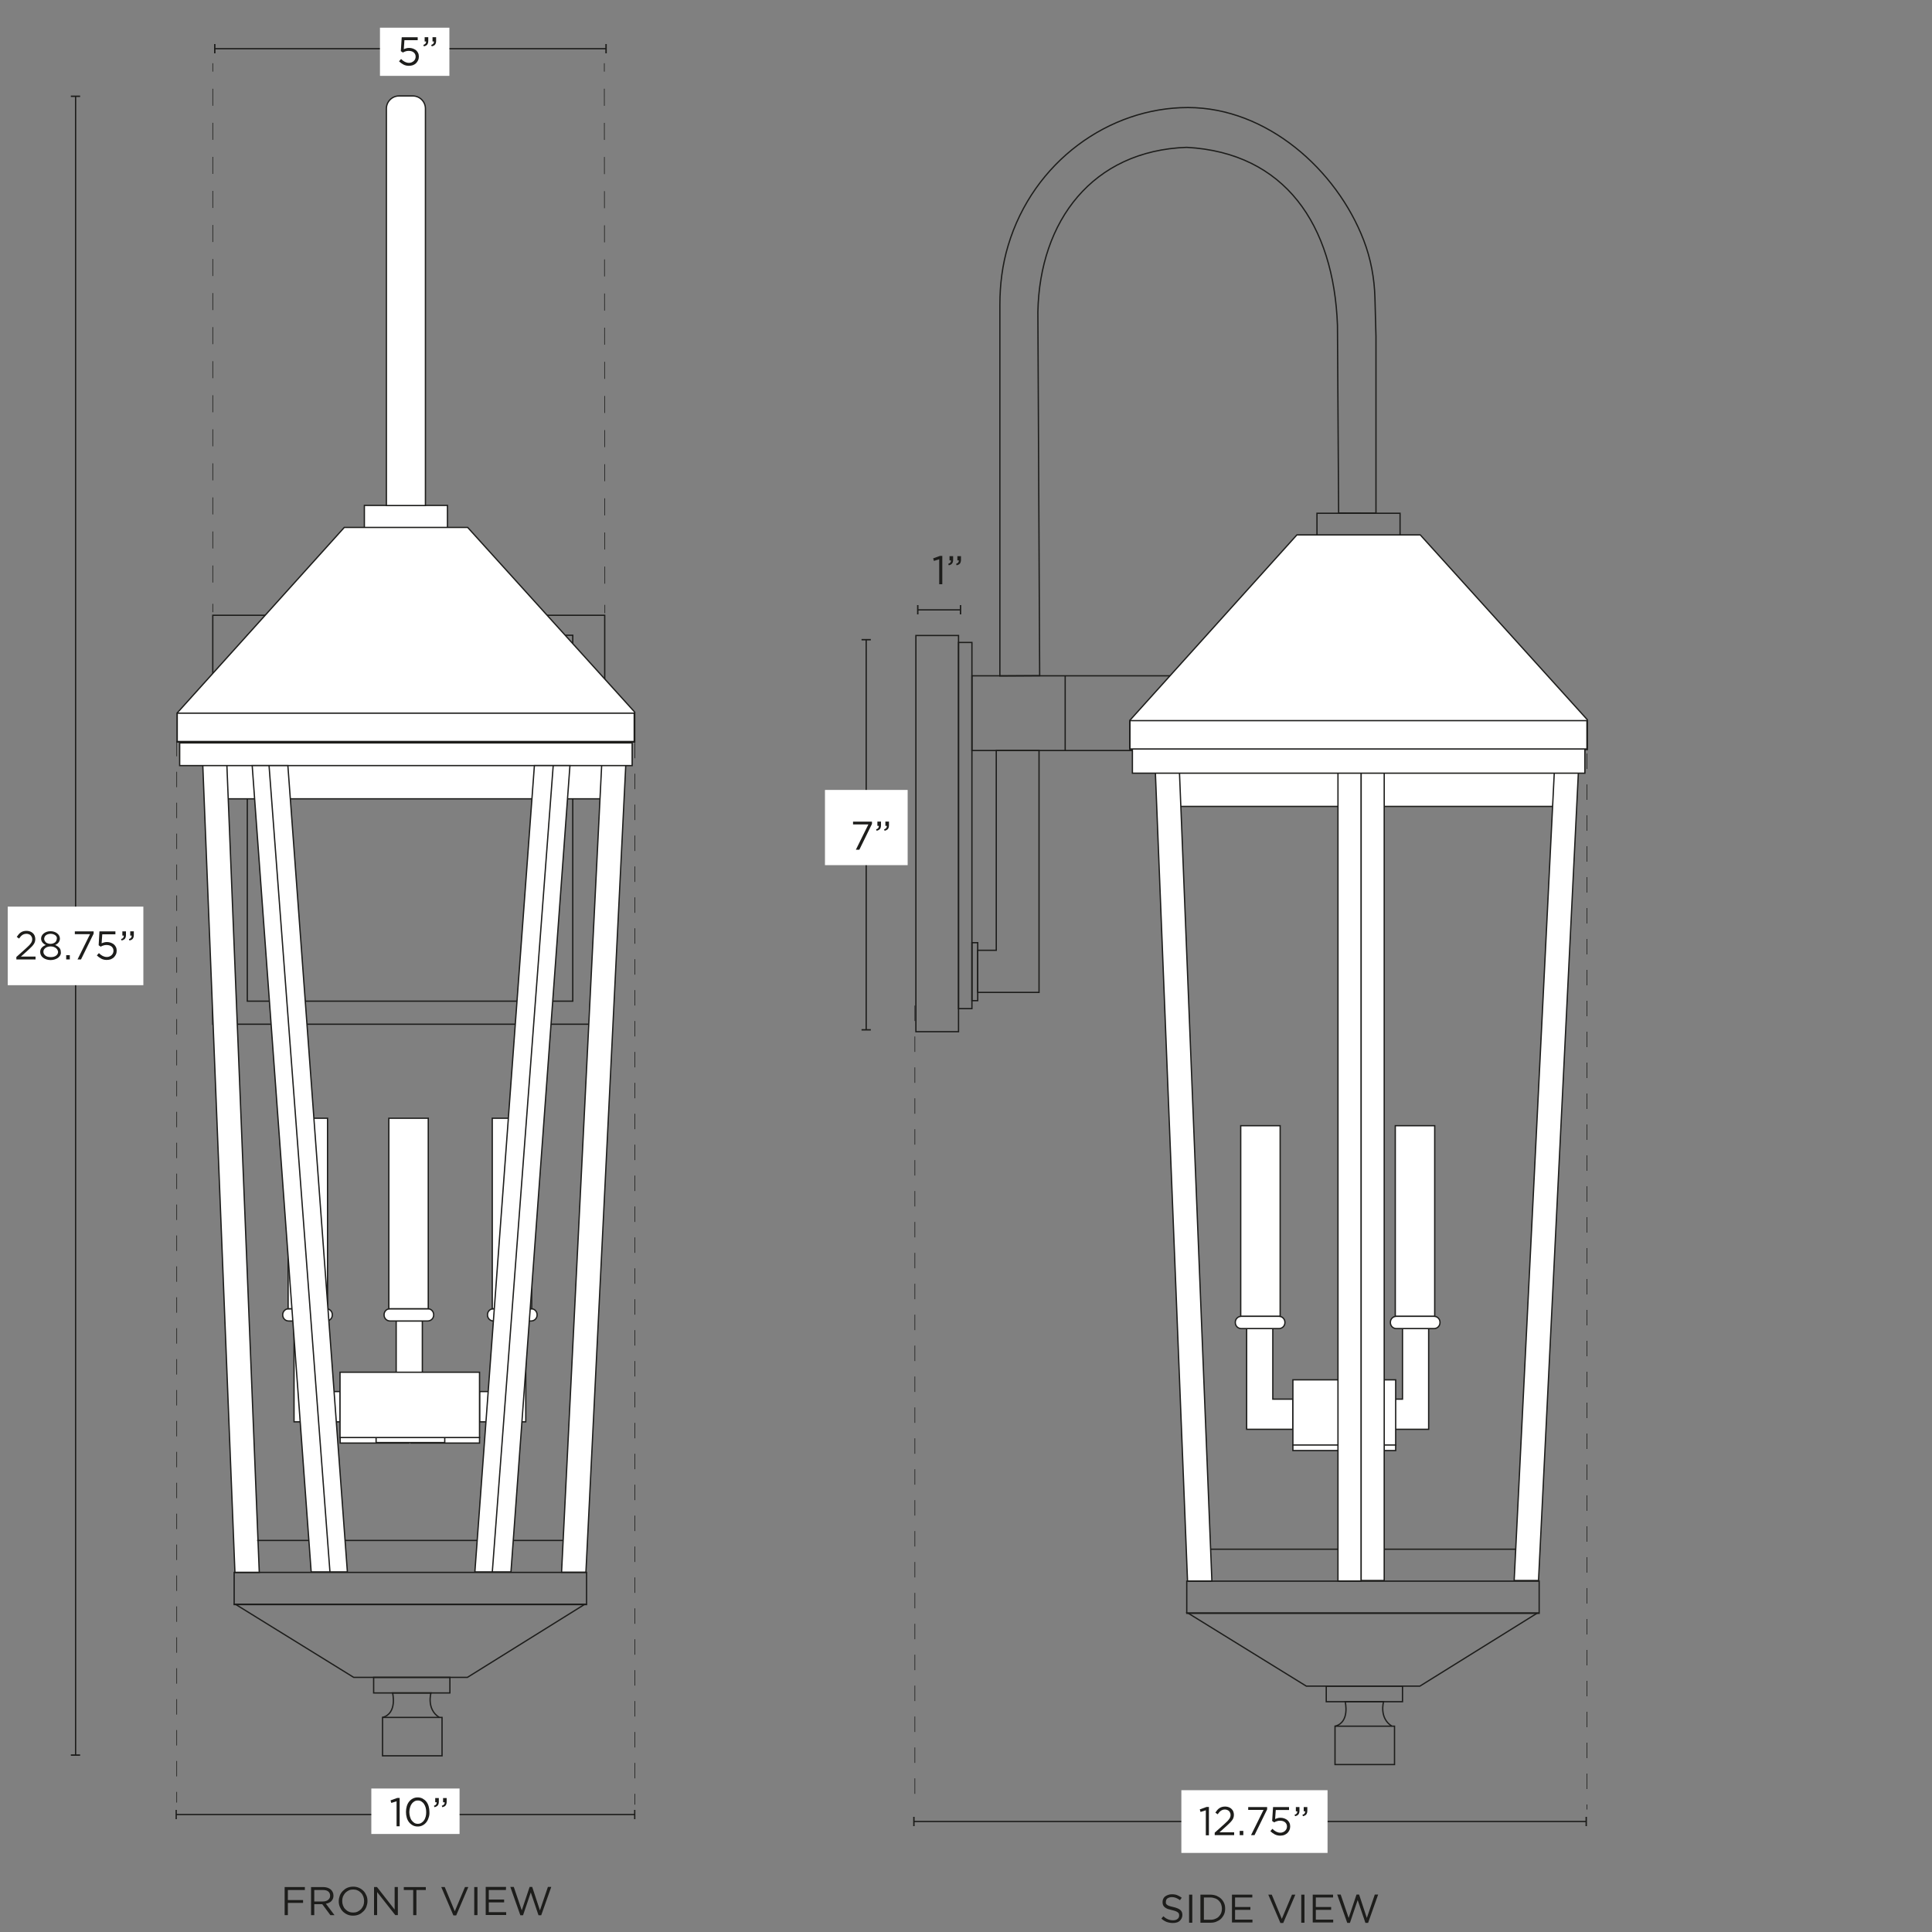 <svg xml:space="preserve" style="enable-background:new 0 0 1500 1500;" viewBox="0 0 1500 1500" height="1500px" width="1500px" y="0px" x="0px" xmlns:xlink="http://www.w3.org/1999/xlink" xmlns="http://www.w3.org/2000/svg" id="Capa_1" version="1.1">
<rect x="0" y="0" width="1500" height="1500" fill="#808080" stroke="none"/>
<style type="text/css">
	.st0{fill:none;stroke:#1D1D1B;stroke-miterlimit:10;}
	.st1{fill:#1D1D1B;}
	.st2{fill:#FFFFFF;stroke:#1D1D1B;stroke-miterlimit:10;}
	.st3{fill:none;}
	.st4{fill:#FFFFFF;}
	.st5{fill:none;stroke:#1D1D1B;stroke-width:0.5;stroke-miterlimit:10;}
	.st6{fill:none;stroke:#1D1D1B;stroke-width:0.5;stroke-miterlimit:10;stroke-dasharray:13.22,13.22;}
	.st7{fill:none;stroke:#1D1D1B;stroke-width:0.5;stroke-miterlimit:10;stroke-dasharray:13.25,13.25;}
	.st8{fill:none;stroke:#1D1D1B;stroke-width:0.5;stroke-miterlimit:10;stroke-dasharray:12;}
</style>
<line y2="1202.8" x2="1176.8" y1="1202.8" x1="939.2" class="st0"></line>
<g>
	<path d="M236.7,1467.4h-13.2v7.8h11.8v2.2h-11.8v9.5H221v-21.8h15.7V1467.4L236.7,1467.4z" class="st1"></path>
	<path d="M256.5,1486.9l-6.3-8.5h-6.2v8.5h-2.5v-21.8h9.4c1.2,0,2.3,0.2,3.3,0.5c1,0.3,1.8,0.8,2.5,1.3
		c0.7,0.6,1.2,1.3,1.6,2.1c0.4,0.8,0.6,1.7,0.6,2.7c0,0.9-0.1,1.7-0.4,2.4c-0.3,0.7-0.7,1.3-1.2,1.9c-0.5,0.5-1.2,1-1.9,1.3
		c-0.7,0.4-1.5,0.6-2.4,0.7l6.7,8.9H256.5L256.5,1486.9z M254.8,1468.5c-1-0.8-2.3-1.1-4.1-1.1h-6.7v8.9h6.7c0.8,0,1.6-0.1,2.2-0.3
		c0.7-0.2,1.3-0.5,1.8-0.9c0.5-0.4,0.9-0.9,1.2-1.4s0.4-1.2,0.4-1.9C256.3,1470.4,255.8,1469.3,254.8,1468.5L254.8,1468.5z" class="st1"></path>
	<path d="M284.5,1480.3c-0.5,1.4-1.3,2.6-2.3,3.6c-1,1-2.1,1.9-3.5,2.5c-1.4,0.6-2.9,0.9-4.6,0.9s-3.2-0.3-4.5-0.9
		s-2.5-1.4-3.5-2.4c-1-1-1.7-2.2-2.3-3.6s-0.8-2.8-0.8-4.3c0-1.5,0.3-2.9,0.8-4.3c0.5-1.4,1.3-2.6,2.3-3.6c1-1,2.1-1.9,3.5-2.5
		c1.4-0.6,2.9-0.9,4.6-0.9c1.7,0,3.2,0.3,4.5,0.9c1.4,0.6,2.5,1.4,3.5,2.4c1,1,1.7,2.2,2.3,3.6s0.8,2.8,0.8,4.3
		C285.3,1477.5,285,1478.9,284.5,1480.3z M282.1,1472.5c-0.4-1.1-1-2.1-1.8-2.9c-0.8-0.8-1.7-1.5-2.7-1.9c-1-0.5-2.2-0.7-3.4-0.7
		s-2.4,0.2-3.4,0.7c-1,0.5-1.9,1.1-2.7,1.9c-0.7,0.8-1.3,1.8-1.8,2.8c-0.4,1.1-0.6,2.3-0.6,3.5s0.2,2.4,0.6,3.5
		c0.4,1.1,1,2.1,1.8,2.9s1.7,1.5,2.7,1.9c1,0.5,2.2,0.7,3.4,0.7s2.4-0.2,3.4-0.7c1-0.5,1.9-1.1,2.7-1.9c0.7-0.8,1.3-1.8,1.8-2.8
		c0.4-1.1,0.6-2.3,0.6-3.5C282.7,1474.8,282.5,1473.6,282.1,1472.5z" class="st1"></path>
	<path d="M306.5,1465.1h2.4v21.8h-2l-14.1-17.9v17.9h-2.4v-21.8h2.3l13.7,17.5V1465.1z" class="st1"></path>
	<path d="M323.3,1486.9h-2.5v-19.5h-7.3v-2.3h17.1v2.3h-7.3L323.3,1486.9L323.3,1486.9z" class="st1"></path>
	<path d="M361,1465.1h2.6l-9.4,22h-2.2l-9.4-22h2.7l7.8,18.8L361,1465.1L361,1465.1z" class="st1"></path>
	<path d="M370.7,1465.1v21.8h-2.5v-21.8H370.7z" class="st1"></path>
	<path d="M392.8,1467.4h-13.3v7.4h11.9v2.2h-11.9v7.6H393v2.2h-15.9v-21.8h15.8L392.8,1467.4L392.8,1467.4z" class="st1"></path>
	<path d="M411.2,1465h2l6,18.2l6.2-18.2h2.6l-7.8,22h-2.1l-6-17.7l-6,17.7H404l-7.8-22h2.7l6.2,18.2L411.2,1465
		L411.2,1465z" class="st1"></path>
</g>
<g>
	<path d="M905.2,1477.8c0.2,0.4,0.5,0.8,0.9,1.1s1,0.7,1.8,0.9c0.8,0.3,1.8,0.5,3,0.8c2.4,0.5,4.2,1.3,5.4,2.2
		c1.2,1,1.7,2.3,1.7,4c0,0.9-0.2,1.8-0.6,2.6c-0.4,0.8-0.9,1.4-1.5,2c-0.6,0.5-1.4,1-2.3,1.2c-0.9,0.3-1.9,0.4-3,0.4
		c-1.7,0-3.3-0.3-4.8-0.8c-1.4-0.6-2.8-1.4-4.1-2.6l1.5-1.8c1.1,1,2.3,1.8,3.5,2.3c1.2,0.5,2.5,0.8,4,0.8s2.6-0.3,3.5-1
		c0.9-0.7,1.3-1.6,1.3-2.7c0-0.5-0.1-1-0.2-1.4c-0.2-0.4-0.5-0.8-0.9-1.1c-0.4-0.3-1-0.6-1.7-0.9c-0.7-0.3-1.7-0.5-2.8-0.8
		c-1.2-0.3-2.3-0.6-3.3-0.9c-0.9-0.4-1.7-0.8-2.3-1.3c-0.6-0.5-1-1.1-1.3-1.7c-0.3-0.7-0.4-1.5-0.4-2.4s0.2-1.7,0.5-2.4
		c0.4-0.7,0.8-1.4,1.5-1.9s1.4-0.9,2.3-1.2s1.8-0.5,2.9-0.5c1.6,0,3,0.2,4.2,0.7s2.3,1.1,3.5,2l-1.4,1.9c-1-0.8-2-1.4-3.1-1.8
		c-1-0.4-2.1-0.6-3.2-0.6c-0.7,0-1.3,0.1-1.9,0.3c-0.6,0.2-1.1,0.4-1.5,0.7c-0.4,0.3-0.7,0.7-0.9,1.1c-0.2,0.4-0.3,0.9-0.3,1.4
		S905.1,1477.4,905.2,1477.8L905.2,1477.8z" class="st1"></path>
	<path d="M925.7,1471v21.8h-2.5V1471H925.7z" class="st1"></path>
	<path d="M950.4,1486.2c-0.6,1.3-1.4,2.5-2.4,3.5c-1,1-2.3,1.7-3.7,2.3c-1.4,0.6-3,0.8-4.7,0.8h-7.6V1471h7.6
		c1.7,0,3.3,0.3,4.7,0.8c1.4,0.6,2.6,1.3,3.7,2.3c1,1,1.8,2.1,2.4,3.5c0.6,1.3,0.8,2.8,0.8,4.3S951,1484.8,950.4,1486.2z
		 M948.1,1478.5c-0.4-1.1-1-2-1.8-2.8c-0.8-0.8-1.7-1.4-2.8-1.8s-2.4-0.7-3.7-0.7h-5.1v17.3h5.1c1.4,0,2.6-0.2,3.7-0.7
		c1.1-0.4,2.1-1,2.8-1.8c0.8-0.8,1.4-1.7,1.8-2.7c0.4-1,0.6-2.2,0.6-3.4S948.5,1479.6,948.1,1478.5z" class="st1"></path>
	<path d="M972.2,1473.2h-13.3v7.4h11.9v2.2h-11.9v7.6h13.5v2.2h-15.9V1471h15.8V1473.2L972.2,1473.2z" class="st1"></path>
	<path d="M1003.1,1471h2.6l-9.4,22h-2.2l-9.4-22h2.7l7.8,18.8L1003.1,1471L1003.1,1471z" class="st1"></path>
	<path d="M1012.8,1471v21.8h-2.5V1471H1012.8z" class="st1"></path>
	<path d="M1034.9,1473.2h-13.3v7.4h11.9v2.2h-11.9v7.6h13.5v2.2h-15.9V1471h15.8V1473.2L1034.9,1473.2z" class="st1"></path>
	<path d="M1053.2,1470.9h2l6,18.2l6.2-18.2h2.6l-7.8,22h-2.1l-6-17.7l-6,17.7h-2.1l-7.8-22h2.7l6.2,18.2L1053.2,1470.9
		L1053.2,1470.9z" class="st1"></path>
</g>
<rect height="307.6" width="33.1" class="st0" y="493.4" x="711.1"></rect>
<rect height="284.3" width="10.4" class="st0" y="498.8" x="744.2"></rect>
<rect height="45" width="4.5" class="st0" y="731.9" x="754.6"></rect>
<rect height="58" width="187.4" class="st0" y="524.7" x="754.6"></rect>
<polygon points="773.5,582.7 773.5,737.8 759.1,737.8 759.1,770.5 773.5,770.5 776.3,770.5 806.7,770.5 806.7,582.7" class="st0"></polygon>
<path d="M1068.3,261.1l-0.8-29.7c-0.4-15.3-3.2-30.5-8.7-44.8c-21.1-55-75.4-103.1-136.5-103.1s-120.1,41.9-139.6,107.2
	c-4.5,14.9-6.4,30.4-6.4,46v13.4v274.7l30.9-0.2l-1.4-282.4c1.4-70.8,42.5-125.2,115.5-127.8c76.3,4.1,114.3,60.2,117.1,138.2
	l0.9,145.7l29,0.1V261.1L1068.3,261.1z" class="st0"></path>
<rect height="17.6" width="64.5" class="st0" y="398.5" x="1022.5"></rect>
<rect height="317.5" width="304.3" class="st0" y="477.7" x="165.2"></rect>
<rect height="284.1" width="252.7" class="st0" y="493.2" x="192"></rect>
<rect height="17.6" width="64.5" class="st2" y="392.4" x="282.9"></rect>
<path d="M309.8,74.5h10.7c5.4,0,9.8,4.4,9.8,9.8v308.2H300V84.3C300,78.9,304.4,74.5,309.8,74.5L309.8,74.5z" class="st2"></path>
<g>
	<g>
		<line y2="1408.8" x2="492.8" y1="1408.8" x1="136.8" class="st0"></line>
		<rect height="7.2" width="1" class="st1" y="1405.2" x="136.3"></rect>
		<rect height="7.2" width="1" class="st1" y="1405.2" x="492.3"></rect>
	</g>
</g>
<rect height="35.3" width="68.5" class="st4" y="1388.6" x="288.3"></rect>
<g>
	<path d="M308.5,1395.9h1.8v22h-2.4v-19.4l-4.1,1.3l-0.6-2L308.5,1395.9L308.5,1395.9z" class="st1"></path>
	<path d="M332.8,1411.2c-0.4,1.4-1,2.6-1.8,3.6c-0.8,1-1.7,1.8-2.9,2.4c-1.1,0.6-2.4,0.9-3.8,0.9s-2.7-0.3-3.8-0.9
		c-1.1-0.6-2.1-1.4-2.9-2.4c-0.8-1-1.4-2.2-1.8-3.6c-0.4-1.4-0.6-2.8-0.6-4.4c0-1.5,0.2-3,0.6-4.4c0.4-1.4,1-2.6,1.8-3.6
		c0.8-1,1.7-1.8,2.9-2.4c1.1-0.6,2.4-0.9,3.8-0.9s2.6,0.3,3.8,0.9c1.1,0.6,2.1,1.4,2.9,2.4c0.8,1,1.4,2.2,1.8,3.6
		c0.4,1.4,0.6,2.8,0.6,4.4C333.5,1408.4,333.3,1409.9,332.8,1411.2L332.8,1411.2z M330.5,1403.5c-0.3-1.1-0.7-2-1.3-2.9
		s-1.3-1.5-2.1-2c-0.8-0.5-1.7-0.7-2.7-0.7c-1,0-1.9,0.2-2.7,0.7c-0.8,0.5-1.5,1.1-2.1,2c-0.6,0.8-1,1.8-1.3,2.9
		c-0.3,1.1-0.5,2.2-0.5,3.4c0,1.2,0.2,2.4,0.5,3.5c0.3,1.1,0.7,2.1,1.3,2.9c0.6,0.8,1.3,1.5,2.1,2c0.8,0.5,1.7,0.7,2.7,0.7
		c1,0,1.9-0.2,2.7-0.7s1.5-1.1,2.1-2c0.6-0.8,1-1.8,1.3-2.9c0.3-1.1,0.4-2.2,0.4-3.4S330.8,1404.6,330.5,1403.5L330.5,1403.5z" class="st1"></path>
	<path d="M338.6,1400.9c0.3-0.4,0.5-1,0.4-1.6h-1.1v-3.3h2.8v2.8c0,1.3-0.3,2.2-0.8,2.9c-0.6,0.7-1.4,1.1-2.6,1.4
		l-0.4-1.1C337.7,1401.7,338.3,1401.4,338.6,1400.9L338.6,1400.9z M344.8,1400.9c0.3-0.4,0.5-1,0.4-1.6H344v-3.3h2.8v2.8
		c0,1.3-0.3,2.2-0.8,2.9s-1.4,1.1-2.6,1.4l-0.4-1.1C343.9,1401.7,344.4,1401.4,344.8,1400.9L344.8,1400.9z" class="st1"></path>
</g>
<g>
	<g>
		<line y2="1362.6" x2="58.7" y1="74.7" x1="58.7" class="st0"></line>
		<rect height="1.1" width="7.2" class="st1" y="74.2" x="55"></rect>
		<rect height="1.1" width="7.2" class="st1" y="1362.1" x="55"></rect>
	</g>
</g>
<rect height="61" width="105.3" class="st4" y="703.9" x="6"></rect>
<g>
	<path d="M17.4,725.9c-0.9,0.6-1.8,1.6-2.6,2.8l-1.8-1.3c0.5-0.7,1-1.4,1.5-2c0.5-0.6,1.1-1.1,1.7-1.5
		c0.6-0.4,1.3-0.7,2-0.9c0.7-0.2,1.6-0.3,2.5-0.3s1.9,0.2,2.7,0.5c0.8,0.3,1.5,0.7,2.1,1.3c0.6,0.5,1.1,1.2,1.4,2
		c0.3,0.8,0.5,1.6,0.5,2.5c0,0.8-0.1,1.5-0.3,2.2c-0.2,0.7-0.5,1.3-1,2c-0.5,0.7-1,1.3-1.7,2s-1.5,1.5-2.4,2.3l-5.8,5.2h11.4v2.2
		H12.7V743l7.8-7c0.8-0.7,1.5-1.4,2.1-2c0.6-0.6,1-1.2,1.4-1.7c0.4-0.5,0.6-1,0.8-1.6c0.2-0.5,0.2-1,0.2-1.6c0-0.6-0.1-1.2-0.4-1.7
		s-0.5-0.9-0.9-1.3c-0.4-0.4-0.9-0.6-1.4-0.8s-1.1-0.3-1.7-0.3C19.4,725,18.3,725.3,17.4,725.9L17.4,725.9z" class="st1"></path>
	<path d="M46.8,741.6c-0.4,0.8-1,1.4-1.7,2c-0.7,0.5-1.6,1-2.6,1.3c-1,0.3-2,0.5-3.2,0.5c-1.2,0-2.2-0.2-3.2-0.5
		c-1-0.3-1.8-0.7-2.6-1.3s-1.3-1.2-1.7-2c-0.4-0.8-0.6-1.6-0.6-2.5c0-1.3,0.4-2.4,1.2-3.3c0.8-0.9,1.9-1.6,3.2-2.1
		c-0.5-0.2-1-0.5-1.4-0.8c-0.5-0.3-0.8-0.7-1.2-1.1c-0.3-0.4-0.6-0.9-0.8-1.4c-0.2-0.5-0.3-1.1-0.3-1.7c0-0.9,0.2-1.6,0.6-2.3
		s0.9-1.3,1.6-1.8c0.7-0.5,1.4-0.9,2.3-1.2c0.9-0.3,1.8-0.4,2.8-0.4c1,0,1.9,0.1,2.8,0.4c0.9,0.3,1.7,0.7,2.3,1.2
		c0.7,0.5,1.2,1.1,1.6,1.8c0.4,0.7,0.6,1.5,0.6,2.3c0,0.6-0.1,1.2-0.3,1.7c-0.2,0.5-0.5,1-0.8,1.4c-0.3,0.4-0.7,0.8-1.2,1.1
		c-0.5,0.3-0.9,0.6-1.4,0.8c1.3,0.5,2.3,1.2,3.2,2.1c0.8,0.9,1.2,2,1.2,3.3C47.4,740,47.2,740.8,46.8,741.6L46.8,741.6z M44.5,737.3
		c-0.3-0.5-0.7-0.9-1.2-1.3c-0.5-0.4-1.1-0.6-1.8-0.9c-0.7-0.2-1.4-0.3-2.2-0.3s-1.5,0.1-2.2,0.3c-0.7,0.2-1.3,0.5-1.8,0.9
		c-0.5,0.4-0.9,0.8-1.2,1.3c-0.3,0.5-0.4,1.1-0.4,1.7c0,0.6,0.1,1.1,0.4,1.6c0.3,0.5,0.6,0.9,1.1,1.3c0.5,0.4,1.1,0.7,1.8,0.9
		c0.7,0.2,1.5,0.3,2.4,0.3s1.7-0.1,2.4-0.3c0.7-0.2,1.3-0.5,1.8-0.9c0.5-0.4,0.9-0.8,1.1-1.3c0.3-0.5,0.4-1,0.4-1.6
		C45,738.3,44.8,737.8,44.5,737.3L44.5,737.3z M43.9,727.3c-0.2-0.5-0.6-0.9-1-1.2c-0.4-0.3-1-0.6-1.6-0.8c-0.6-0.2-1.3-0.3-2-0.3
		s-1.3,0.1-2,0.3c-0.6,0.2-1.1,0.4-1.6,0.8c-0.4,0.3-0.8,0.7-1,1.2c-0.2,0.5-0.4,1-0.4,1.5c0,0.6,0.1,1.1,0.4,1.6
		c0.3,0.5,0.6,0.9,1,1.3c0.4,0.4,1,0.6,1.6,0.8c0.6,0.2,1.2,0.3,1.9,0.3c0.7,0,1.3-0.1,1.9-0.3s1.1-0.5,1.6-0.8
		c0.4-0.4,0.8-0.8,1-1.3s0.4-1,0.4-1.6C44.3,728.2,44.1,727.7,43.9,727.3L43.9,727.3z" class="st1"></path>
	<path d="M51.4,744.9v-3.3h2.8v3.3H51.4z" class="st1"></path>
	<path d="M58.1,723.1h14.6v1.8l-9.8,20h-2.7l9.7-19.6H58.1V723.1z" class="st1"></path>
	<path d="M77.2,723.1h12.4v2.3H79.4l-0.5,7c0.6-0.3,1.3-0.5,1.9-0.7c0.6-0.2,1.4-0.3,2.3-0.3c1,0,2,0.2,2.9,0.5
		c0.9,0.3,1.7,0.8,2.4,1.3c0.7,0.6,1.2,1.3,1.6,2.1s0.6,1.8,0.6,2.8s-0.2,2.1-0.6,2.9s-0.9,1.6-1.6,2.3c-0.7,0.6-1.5,1.1-2.4,1.5
		c-0.9,0.3-2,0.5-3.1,0.5c-1.5,0-3-0.3-4.3-1c-1.3-0.7-2.4-1.5-3.4-2.5l1.6-1.8c0.9,0.9,1.9,1.7,2.9,2.2c1,0.5,2.1,0.8,3.2,0.8
		c0.8,0,1.5-0.1,2.1-0.4c0.6-0.2,1.2-0.6,1.6-1c0.5-0.4,0.8-0.9,1.1-1.5c0.3-0.6,0.4-1.2,0.4-1.9s-0.1-1.3-0.4-1.9
		c-0.3-0.6-0.6-1-1.1-1.4c-0.5-0.4-1-0.7-1.7-0.9c-0.7-0.2-1.4-0.3-2.2-0.3c-0.9,0-1.7,0.1-2.5,0.4c-0.7,0.2-1.4,0.5-2,0.9l-1.6-1.1
		L77.2,723.1L77.2,723.1z" class="st1"></path>
	<path d="M95.7,728c0.3-0.4,0.5-1,0.4-1.6H95v-3.3h2.8v2.8c0,1.3-0.3,2.2-0.8,2.9c-0.6,0.7-1.4,1.1-2.6,1.4l-0.4-1.1
		C94.8,728.8,95.4,728.5,95.7,728L95.7,728z M101.8,728c0.3-0.4,0.5-1,0.4-1.6h-1.1v-3.3h2.8v2.8c0,1.3-0.3,2.2-0.8,2.9
		c-0.5,0.7-1.4,1.1-2.6,1.4l-0.4-1.1C100.9,728.8,101.5,728.5,101.8,728L101.8,728z" class="st1"></path>
</g>
<g>
	<g>
		<line y2="799.6" x2="672.5" y1="496.7" x1="672.5" class="st0"></line>
		<rect height="1.1" width="7.2" class="st1" y="496.1" x="668.9"></rect>
		<rect height="1.1" width="7.2" class="st1" y="799" x="668.9"></rect>
	</g>
</g>
<rect height="58.4" width="64.2" class="st4" y="613.3" x="640.5"></rect>
<g>
	<path d="M662.4,637.9h14.6v1.8l-9.8,20h-2.7l9.7-19.6h-11.9V637.9z" class="st1"></path>
	<path d="M681.9,642.8c0.3-0.4,0.5-1,0.4-1.6h-1.1v-3.3h2.8v2.8c0,1.3-0.3,2.2-0.8,2.9c-0.6,0.7-1.4,1.1-2.6,1.4
		l-0.4-1.1C681.1,643.6,681.6,643.3,681.9,642.8L681.9,642.8z M688.1,642.8c0.3-0.4,0.5-1,0.4-1.6h-1.1v-3.3h2.8v2.8
		c0,1.3-0.3,2.2-0.8,2.9c-0.6,0.7-1.4,1.1-2.6,1.4l-0.4-1.1C687.2,643.6,687.8,643.3,688.1,642.8L688.1,642.8z" class="st1"></path>
</g>
<g>
	<g>
		<line y2="1414.2" x2="1231.6" y1="1414.2" x1="709.5" class="st0"></line>
		<rect height="7.2" width="1.1" class="st1" y="1410.6" x="709"></rect>
		<rect height="7.2" width="1.1" class="st1" y="1410.6" x="1231"></rect>
	</g>
</g>
<rect height="48.7" width="113.5" class="st4" y="1389.9" x="917.2"></rect>
<g>
	<path d="M936.8,1402.9h1.8v22h-2.4v-19.4l-4.1,1.3l-0.6-2L936.8,1402.9L936.8,1402.9z" class="st1"></path>
	<path d="M948,1405.8c-0.9,0.6-1.8,1.6-2.6,2.8l-1.8-1.3c0.5-0.7,1-1.4,1.5-2c0.5-0.6,1.1-1.1,1.7-1.5
		c0.6-0.4,1.3-0.7,2-0.9c0.7-0.2,1.6-0.3,2.5-0.3c0.9,0,1.9,0.2,2.7,0.5c0.8,0.3,1.5,0.7,2.1,1.3c0.6,0.6,1.1,1.2,1.4,2
		c0.3,0.8,0.5,1.6,0.5,2.5c0,0.8-0.1,1.5-0.3,2.2c-0.2,0.7-0.5,1.3-1,2s-1,1.3-1.7,2c-0.7,0.7-1.5,1.5-2.4,2.3l-5.8,5.2h11.4v2.2
		h-15.1v-1.9l7.8-7c0.8-0.7,1.5-1.4,2.1-2c0.6-0.6,1-1.2,1.4-1.7c0.4-0.5,0.6-1,0.8-1.6c0.2-0.5,0.2-1,0.2-1.6
		c0-0.6-0.1-1.2-0.4-1.7c-0.2-0.5-0.5-0.9-0.9-1.3s-0.9-0.6-1.4-0.8c-0.5-0.2-1.1-0.3-1.7-0.3C949.9,1404.9,948.9,1405.2,948,1405.8
		L948,1405.8z" class="st1"></path>
	<path d="M962.5,1424.8v-3.3h2.8v3.3H962.5z" class="st1"></path>
	<path d="M969.2,1403h14.6v1.8l-9.8,20h-2.7l9.7-19.6h-11.9V1403z" class="st1"></path>
	<path d="M988.4,1403h12.4v2.3h-10.3l-0.5,7c0.6-0.3,1.3-0.5,1.9-0.7c0.6-0.2,1.4-0.3,2.3-0.3c1,0,2,0.2,2.9,0.5
		c0.9,0.3,1.7,0.8,2.4,1.3c0.7,0.6,1.2,1.3,1.6,2.1c0.4,0.8,0.6,1.8,0.6,2.8c0,1-0.2,2.1-0.6,2.9c-0.4,0.9-0.9,1.6-1.6,2.3
		c-0.7,0.6-1.5,1.1-2.4,1.5c-0.9,0.3-2,0.5-3.1,0.5c-1.5,0-3-0.3-4.3-1c-1.3-0.7-2.4-1.5-3.4-2.5l1.6-1.8c0.9,0.9,1.9,1.7,2.9,2.2
		c1,0.5,2.1,0.8,3.2,0.8c0.8,0,1.5-0.1,2.1-0.4c0.6-0.2,1.2-0.6,1.6-1c0.5-0.4,0.8-0.9,1.1-1.5c0.3-0.6,0.4-1.2,0.4-1.9
		c0-0.7-0.1-1.3-0.4-1.9c-0.3-0.6-0.6-1-1.1-1.4c-0.5-0.4-1-0.7-1.7-0.9s-1.4-0.3-2.2-0.3c-0.9,0-1.8,0.1-2.5,0.4
		c-0.7,0.2-1.4,0.5-2,0.9l-1.6-1.1L988.4,1403L988.4,1403z" class="st1"></path>
	<path d="M1006.8,1407.9c0.3-0.4,0.5-1,0.4-1.6h-1.1v-3.3h2.8v2.8c0,1.3-0.3,2.2-0.8,2.9c-0.6,0.7-1.4,1.1-2.6,1.4
		l-0.4-1.1C1005.9,1408.7,1006.5,1408.4,1006.8,1407.9L1006.8,1407.9z M1012.9,1407.9c0.3-0.4,0.5-1,0.4-1.6h-1.1v-3.3h2.8v2.8
		c0,1.3-0.3,2.2-0.8,2.9c-0.6,0.7-1.4,1.1-2.6,1.4l-0.4-1.1C1012.1,1408.7,1012.6,1408.4,1012.9,1407.9L1012.9,1407.9z" class="st1"></path>
</g>
<g>
	<g>
		<line y2="473.5" x2="745.8" y1="473.5" x1="712.6" class="st0"></line>
		<rect height="7.2" width="1.1" class="st1" y="469.8" x="712"></rect>
		<rect height="7.2" width="1.1" class="st1" y="469.8" x="745.2"></rect>
	</g>
</g>
<g>
	<path d="M729.8,431.6h1.8v22h-2.4v-19.4l-4.1,1.3l-0.6-2L729.8,431.6L729.8,431.6z" class="st1"></path>
	<path d="M737.9,436.7c0.3-0.4,0.5-1,0.4-1.6h-1.1v-3.3h2.8v2.8c0,1.3-0.3,2.2-0.8,2.9s-1.4,1.1-2.6,1.4l-0.4-1.1
		C737,437.5,737.6,437.1,737.9,436.7L737.9,436.7z M744,436.7c0.3-0.4,0.5-1,0.4-1.6h-1.1v-3.3h2.8v2.8c0,1.3-0.3,2.2-0.8,2.9
		c-0.6,0.7-1.4,1.1-2.6,1.4l-0.4-1.1C743.1,437.5,743.7,437.1,744,436.7L744,436.7z" class="st1"></path>
</g>
<g>
	<g>
		<line y2="37.8" x2="470.6" y1="37.8" x1="166.8" class="st0"></line>
		<rect height="7.2" width="1.1" class="st1" y="34.2" x="166.2"></rect>
		<rect height="7.2" width="1.1" class="st1" y="34.2" x="470"></rect>
	</g>
</g>
<rect height="37.4" width="53.9" class="st4" y="21.5" x="295"></rect>
<g>
	<path d="M311.9,28.9h12.4v2.3h-10.3l-0.5,7c0.6-0.3,1.3-0.5,1.9-0.7c0.6-0.2,1.4-0.3,2.3-0.3c1,0,2,0.2,2.9,0.5
		c0.9,0.3,1.7,0.8,2.4,1.3c0.7,0.6,1.2,1.3,1.6,2.1c0.4,0.8,0.6,1.8,0.6,2.8c0,1-0.2,2.1-0.6,2.9c-0.4,0.9-0.9,1.6-1.6,2.3
		s-1.5,1.1-2.4,1.5c-0.9,0.3-2,0.5-3.1,0.5c-1.5,0-3-0.3-4.3-1c-1.3-0.7-2.4-1.5-3.4-2.5l1.6-1.8c0.9,0.9,1.9,1.7,2.9,2.2
		c1,0.5,2.1,0.8,3.2,0.8c0.8,0,1.5-0.1,2.1-0.4s1.2-0.6,1.6-1c0.5-0.4,0.8-0.9,1.1-1.5c0.3-0.6,0.4-1.2,0.4-1.9
		c0-0.7-0.1-1.3-0.4-1.9c-0.3-0.6-0.6-1-1.1-1.4c-0.5-0.4-1-0.7-1.7-0.9c-0.7-0.2-1.4-0.3-2.2-0.3c-0.9,0-1.7,0.1-2.5,0.4
		s-1.4,0.5-2,0.9l-1.6-1.1L311.9,28.9L311.9,28.9z" class="st1"></path>
	<path d="M330.4,33.8c0.3-0.4,0.5-1,0.4-1.6h-1.1v-3.3h2.8v2.8c0,1.3-0.3,2.2-0.8,2.9c-0.6,0.7-1.4,1.1-2.6,1.4
		l-0.4-1.1C329.5,34.6,330,34.2,330.4,33.8z M336.5,33.8c0.3-0.4,0.5-1,0.4-1.6h-1.1v-3.3h2.8v2.8c0,1.3-0.3,2.2-0.8,2.9
		c-0.5,0.7-1.4,1.1-2.6,1.4l-0.4-1.1C335.6,34.6,336.2,34.2,336.5,33.8z" class="st1"></path>
</g>
<g>
	<line y2="55.6" x2="165.2" y1="49.1" x1="165.2" class="st5"></line>
	<line y2="462.1" x2="165.2" y1="68.9" x1="165.2" class="st6"></line>
	<line y2="475.3" x2="165.2" y1="468.8" x1="165.2" class="st5"></line>
</g>
<g>
	<line y2="55.6" x2="469.2" y1="49.1" x1="469.2" class="st5"></line>
	<line y2="462.9" x2="469.6" y1="68.9" x1="469.2" class="st7"></line>
	<line y2="476.1" x2="469.6" y1="469.6" x1="469.6" class="st5"></line>
</g>
<line y2="582.7" x2="827" y1="524.7" x1="827" class="st0"></line>
<polygon points="988.2,1086.3 988.2,1031.5 967.9,1031.5 967.9,1109.7 988.2,1109.7 1003.8,1109.7 1003.8,1086.3" class="st2"></polygon>
<path d="M963.7,1022H993c2.6,0,4.6,2.1,4.6,4.6v0.3c0,2.6-2.1,4.6-4.6,4.6h-29.3c-2.6,0-4.6-2.1-4.6-4.6v-0.3
	C959.1,1024,961.2,1022,963.7,1022z" class="st2"></path>
<rect height="147.9" width="30.6" class="st2" y="874" x="963.3"></rect>
<rect height="50.7" width="54.4" class="st2" y="1071.3" x="1003.8"></rect>
<rect height="4.3" width="53.3" class="st2" y="1121.9" x="1003.8"></rect>
<polygon points="1088.9,1086.3 1088.9,1031.5 1109.2,1031.5 1109.2,1109.7 1088.9,1109.7 1073.4,1109.7 1073.4,1086.3" class="st2"></polygon>
<path d="M1113.4,1031.5h-29.3c-2.6,0-4.6-2.1-4.6-4.6v-0.3c0-2.6,2.1-4.6,4.6-4.6h29.3c2.6,0,4.6,2.1,4.6,4.6v0.3
	C1118,1029.4,1116,1031.5,1113.4,1031.5z" class="st2"></path>
<rect height="147.9" width="30.6" class="st2" y="874" x="1083.3"></rect>
<rect height="50.7" width="26" class="st2" y="1071.3" x="1057.6"></rect>
<rect height="4.3" width="25.5" class="st2" y="1121.9" x="1058.1"></rect>
<rect height="29.8" width="46.2" class="st0" y="1340.2" x="1036.5"></rect>
<rect height="12.1" width="59.2" class="st0" y="1309.1" x="1029.7"></rect>
<rect height="25" width="273.6" class="st0" y="1227.6" x="921.4"></rect>
<rect height="27.1" width="306.4" class="st2" y="599" x="906"></rect>
<polygon points="897,598.8 915.7,598.8 940.9,1227.5 922,1227.5" class="st2"></polygon>
<polygon points="1225.5,598.7 1206.8,598.7 1175.6,1227.1 1194.5,1227.1" class="st2"></polygon>
<rect height="627" width="17.9" class="st2" y="600.1" x="1056.8"></rect>
<rect height="629.3" width="17.9" class="st2" y="598.2" x="1038.8"></rect>
<path d="M1080.7,1340.2c-10.2-6.3-6.5-19-6.5-19h-29.8c0,0,3.9,15.9-7.8,19" class="st0"></path>
<polygon points="1006.9,415.3 1102.7,415.3 1232.4,558.8 1232.4,582 877.2,582 877.2,559.3" class="st2"></polygon>
<rect height="20.3" width="351.3" class="st2" y="580" x="879.2"></rect>
<polygon points="1014.2,1309.1 1102.4,1309.1 1193.7,1252.3 922.2,1252.3" class="st0"></polygon>
<rect height="22" width="354.8" class="st2" y="559.5" x="877.3"></rect>
<polygon points="248.6,1080.4 248.6,1025.6 228.3,1025.6 228.3,1103.9 248.6,1103.9 264.1,1103.9 264.1,1080.4" class="st2"></polygon>
<path d="M224.1,1016.1h29.3c2.6,0,4.6,2.1,4.6,4.6v0.3c0,2.6-2.1,4.6-4.6,4.6h-29.3c-2.6,0-4.6-2.1-4.6-4.6v-0.3
	C219.5,1018.2,221.6,1016.1,224.1,1016.1z" class="st2"></path>
<rect height="147.9" width="30.6" class="st2" y="868.2" x="223.7"></rect>
<rect height="4.3" width="53.3" class="st2" y="1116.1" x="264.1"></rect>
<polygon points="387.9,1080.4 387.9,1025.6 408.2,1025.6 408.2,1103.9 387.9,1103.9 372.4,1103.9 372.4,1080.4" class="st2"></polygon>
<path d="M412.4,1025.6h-29.3c-2.6,0-4.6-2.1-4.6-4.6v-0.3c0-2.6,2.1-4.6,4.6-4.6h29.3c2.6,0,4.6,2.1,4.6,4.6v0.3
	C417,1023.6,414.9,1025.6,412.4,1025.6z" class="st2"></path>
<rect height="147.9" width="30.6" class="st2" y="868.2" x="382.2"></rect>
<rect height="4.3" width="53.3" class="st2" y="1116.1" x="319"></rect>
<rect height="27.1" width="306.4" class="st2" y="593.1" x="166.4"></rect>
<polygon points="157.4,592.9 176.1,592.9 201.3,1220.8 182.4,1220.8" class="st2"></polygon>
<polygon points="485.9,592.8 467.2,592.8 436,1220.7 454.9,1220.7" class="st2"></polygon>
<polygon points="267.3,409.5 363.1,409.5 492.8,552.9 492.8,576.1 137.6,576.1 137.6,553.5" class="st2"></polygon>
<rect height="17.6" width="351.3" class="st2" y="576.8" x="139.5"></rect>
<rect height="22" width="354.8" class="st2" y="553.7" x="137.6"></rect>
<polygon points="307.6,1080.4 307.6,1025.6 327.9,1025.6 327.9,1103.9 307.6,1103.9" class="st2"></polygon>
<path d="M332.1,1025.6h-29.3c-2.6,0-4.6-2.1-4.6-4.6v-0.3c0-2.6,2.1-4.6,4.6-4.6h29.3c2.6,0,4.6,2.1,4.6,4.6v0.3
	C336.7,1023.6,334.6,1025.6,332.1,1025.6z" class="st2"></path>
<rect height="147.9" width="30.6" class="st2" y="868.2" x="301.9"></rect>
<rect height="4.3" width="53.3" class="st2" y="1115.7" x="292"></rect>
<g>
	<line y2="1196" x2="437.2" y1="1196" x1="199.6" class="st0"></line>
	<rect height="29.8" width="46.2" class="st0" y="1333.4" x="297"></rect>
	<rect height="12.1" width="59.2" class="st0" y="1302.3" x="290.1"></rect>
	<rect height="25" width="273.6" class="st0" y="1220.8" x="181.8"></rect>
	<path d="M341.1,1333.4c-10.2-6.3-6.5-19-6.5-19h-29.8c0,0,3.9,15.9-7.8,19" class="st0"></path>
	<polygon points="274.6,1302.3 362.9,1302.3 454.1,1245.5 182.7,1245.5" class="st0"></polygon>
</g>
<rect height="50.7" width="108.3" class="st2" y="1065.4" x="264"></rect>
<polygon points="442.5,594.4 414.9,594.4 368.7,1220.4 396.7,1220.4" class="st2"></polygon>
<line y2="1220.8" x2="382.2" y1="594.5" x1="429.5" class="st2"></line>
<g>
	<polygon points="241.6,1220.4 269.7,1220.4 223.5,594.4 195.8,594.4" class="st2"></polygon>
	<line y2="1220.8" x2="256.2" y1="594.5" x1="208.9" class="st2"></line>
</g>
<line y2="1401.1" x2="492.9" y1="576.7" x1="492.9" class="st8"></line>
<line y2="1399.5" x2="137.2" y1="575.2" x1="137.2" class="st8"></line>
<line y2="1393.4" x2="710.3" y1="780.7" x1="710.3" class="st8"></line>
<line y2="1404.9" x2="1232.1" y1="585" x1="1232.1" class="st8"></line>
</svg>
